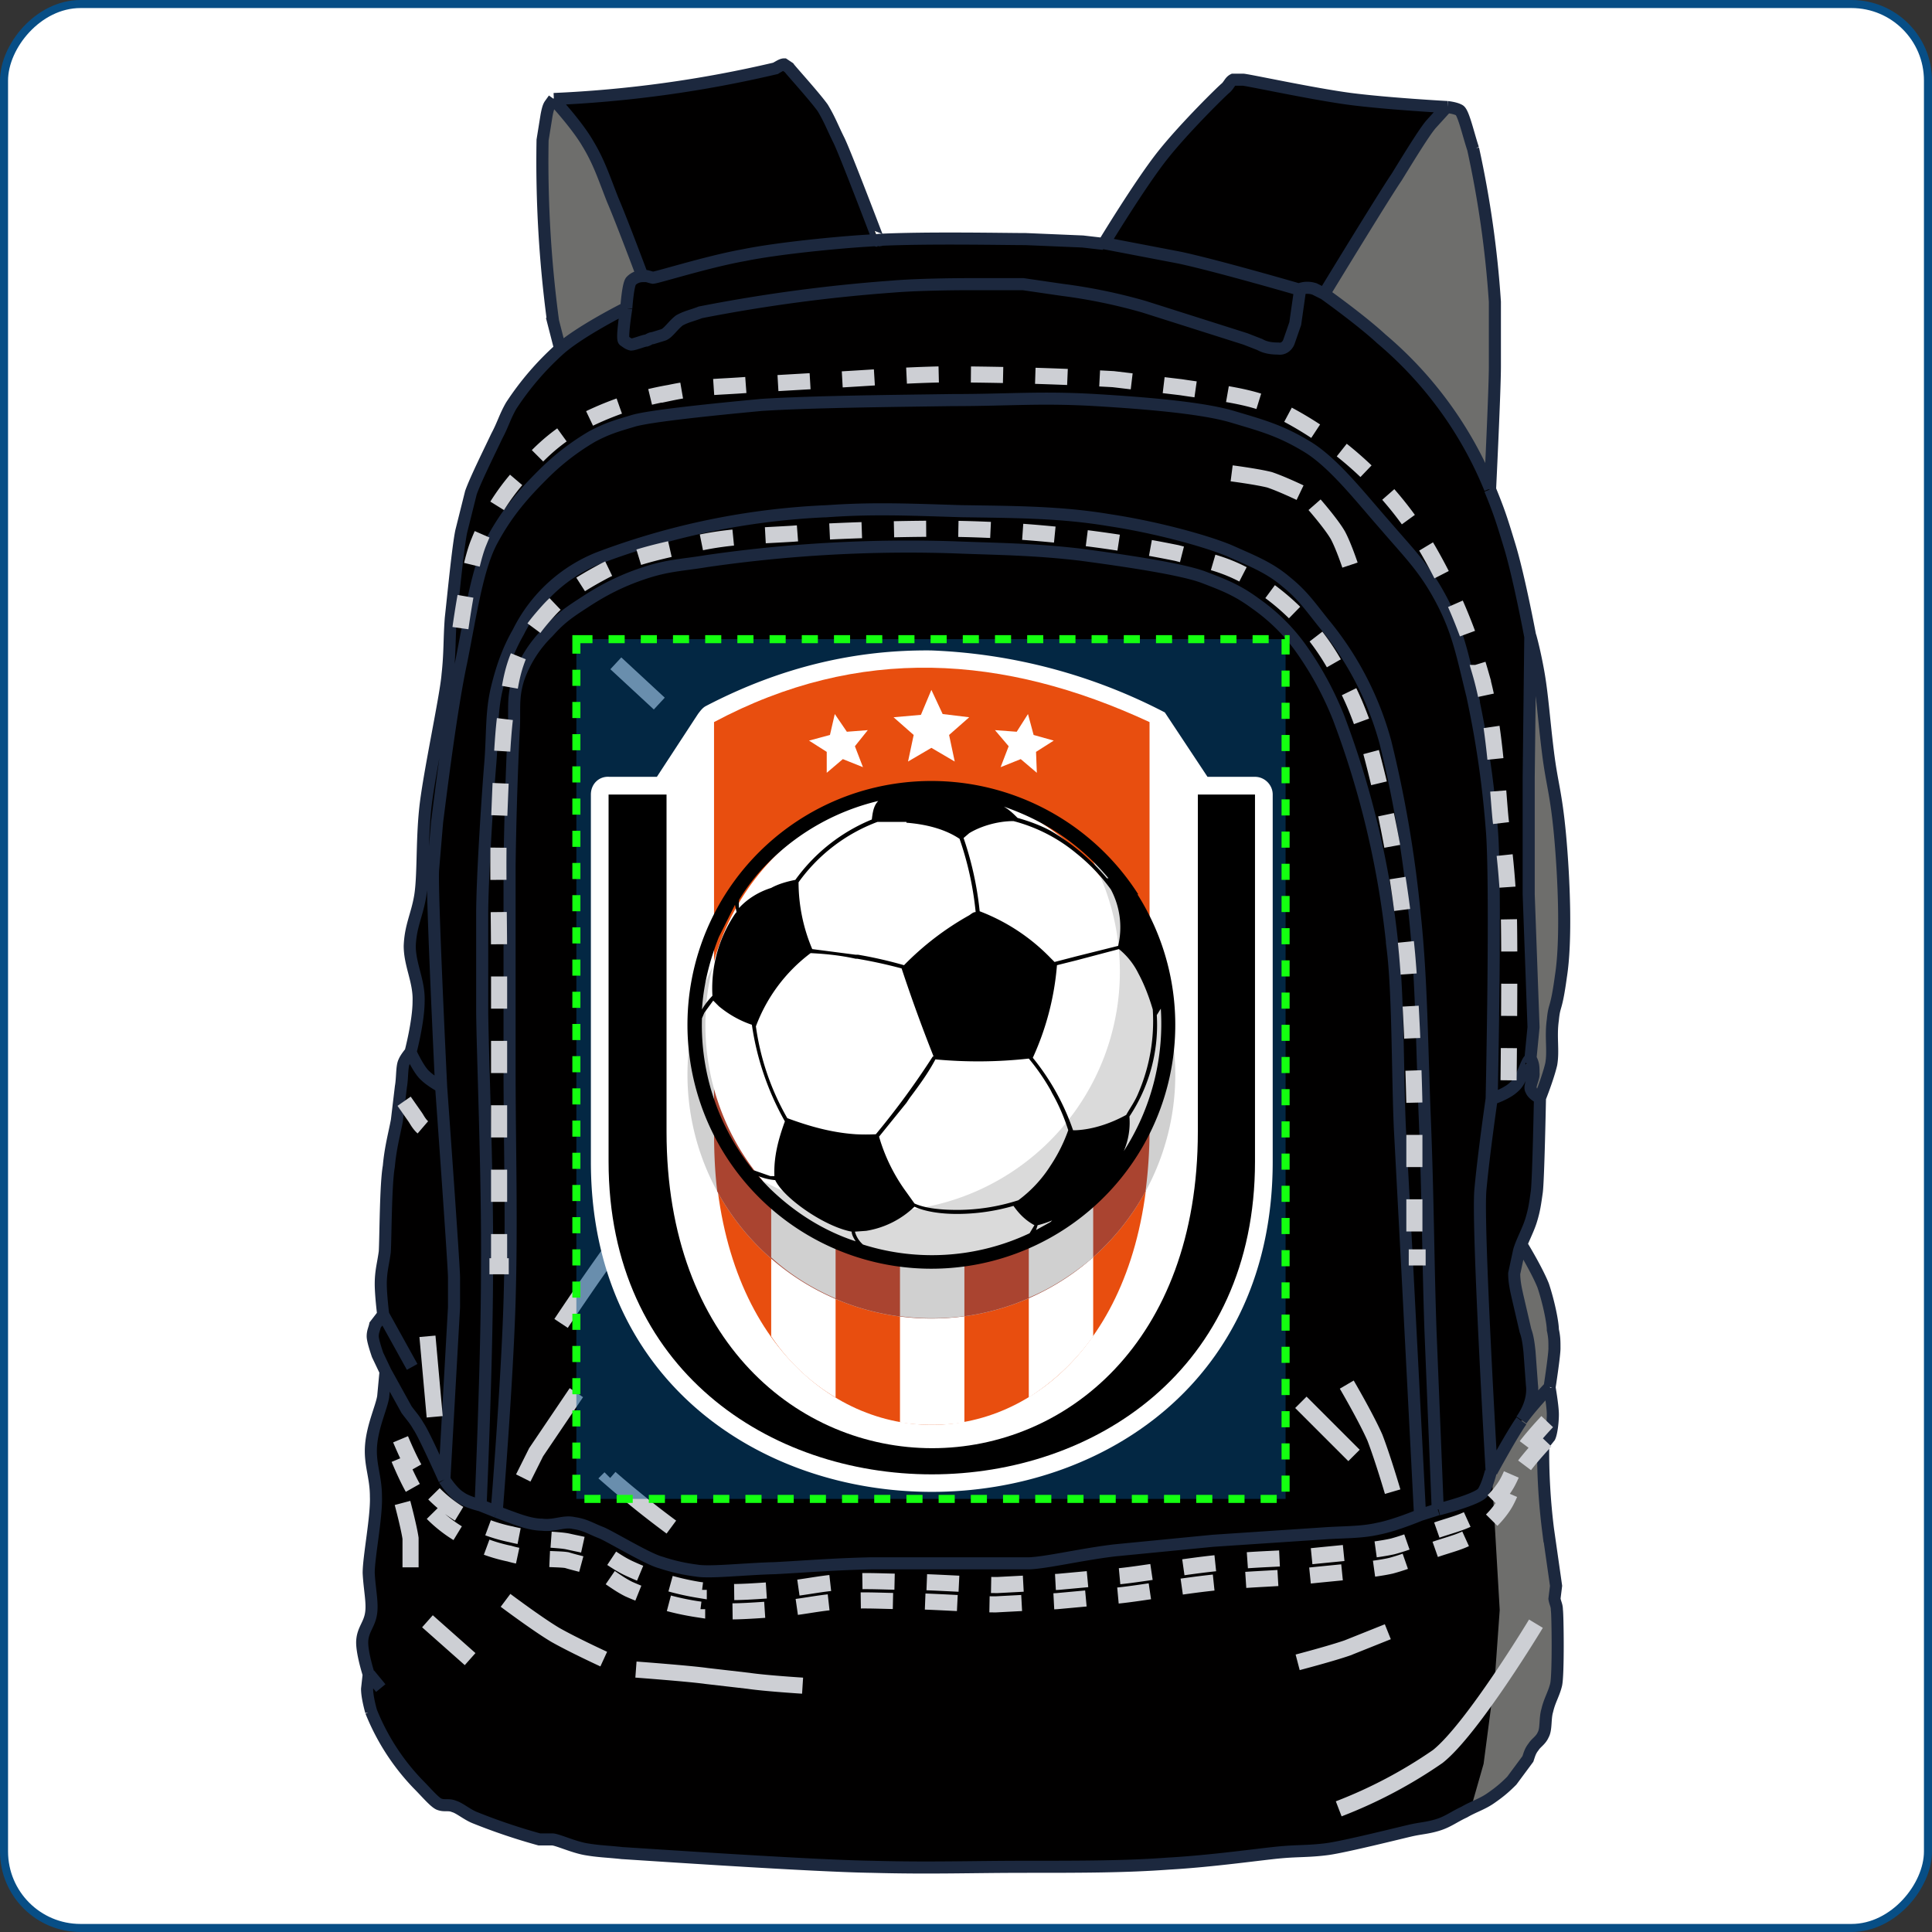 <svg fill="none" height="240" width="240" xmlns="http://www.w3.org/2000/svg">
  <rect width="100%" height="100%" fill="#333333" stroke="none"/>
  <rect transform="matrix(-1 0 0 1 239 0)" rx="9.5" fill="#fff" y=".5" x="-.5" height="239" width="239"></rect>
  <rect transform="matrix(-1 0 0 1 239 0)" rx="9.5" stroke="#074E86" y=".5" x="-.5" height="239" width="239"></rect>
  <path d="m45.6 209.8.2-1.7s-.9-2.8-.8-4.2c.1-1.4.9-2 1.1-3.4.2-1.3-.2-3-.3-5 0-2 1-7 .9-9.5 0-2.5-.8-4-.6-6.4.2-2.4 1.3-4.7 1.5-6l.3-3.2-1-2c-.2-.7-.6-1.9-.6-2.4 0-.6.2-.9.4-1.4.2-.5.9-1.3.9-1.3s-.3-2.4-.3-3.9.3-2.4.5-4c.1-1.5.1-8.3.4-10.5.3-2.3.8-4.1 1-5.7l.6-4.2c.2-1.2.1-2.5.4-3 .2-.6.8-1.3.8-1.3s1-3.8 1-6.3-1.2-4.5-1-7c0-2.4.8-3.7 1.2-6.1.4-2.5.2-6.5.6-10.6.4-4.2 2.6-14.2 2.8-17 .3-2.6.2-4.2.4-6.9s.9-9 1.3-10.8c.4-1.9.7-3 1.3-4.7.6-1.8 2.5-5.6 3.2-7 .7-1.6 1-2.5 1.9-4 .8-1.4 3.2-4.5 5.9-6.9l-.9-3.5a149.3 149.3 0 0 1-1.3-22.5l.5-3.1c.1-.5.2-1 .4-1.3l.5-.7s11.1-.8 15.7-1.5 11.3-2.1 11.8-2.3c.4-.2.8-.6 1-.5.4 0 .5.3.7.5.3.2 3.2 3.5 4.2 5 .9 1.4 1.2 2.3 2 3.9l4.9 12.4c.8 0 .2 0 0 0 6.1-.3 15.7-.1 18.3 0 2.8 0 4.3 0 7 .2l2.7.3s4.6-7.6 7.4-11.1c2.8-3.5 7.5-8 7.8-8.4.4-.3.5-.7 1-.9h1.1c.5 0 8.8 1.8 13.4 2.4 4.7.6 12 1 12 1s1 .1 1.5.4c.5.3 1.1 3 1.7 4.8a127.8 127.8 0 0 1 2.7 19v8c0 3-.6 15.3-.6 15.3a132 132 0 0 1 6 22.8c.5 2.8.7 6 1.2 10s1 5 1.5 10.3c.5 5.5.8 13 .2 17.5-.7 4.4-.9 3.3-1.1 5.4-.3 2.1.1 3.8-.2 5.5-.4 1.7-1.4 4.2-1.4 4.2s-.9-.4-1.1-1c-.3-.4.4-1.5.3-2.1 0-.7 0-1.1-.3-1.7-.4-.5-1.1 2.5-2 3.3-1 .9-3 1.5-3 1.5s-1 6.9-1.3 11.3c-.4 4.5 1.4 35 1.4 35s2.5-4.6 3.7-6.3c1.2-1.7 3.5-4.1 3.5-4.1s.5 2.2.4 3.3c0 1.1-.2 2.4-.4 2.8l-.8 1c-.3.4.3 7.7.6 10.4l1 7-.2 1.7c0 .6.2.8.3 1.4.1.5.2 8 0 9.3-.4 1.3-.9 2-1.2 3.1-.3 1.2 0 2.4-.5 3.1-.3.7-1 1-1.2 1.5l-.8 1.5c-.3.5-1 1.8-2 2.7-.8 1-1.4 1.4-2.4 2.1-1 .7-2.2 1.1-3.4 1.8-1.3.6-2 1.2-3.3 1.6-1.3.4-2 .4-3.4.7-1.3.2-8 2-10.3 2.3-2.3.3-3.6.2-5.8.4-2.3.2-8.5 1-13.9 1.4-5.4.4-10.8.3-17.7.4-7 0-11.7.2-19.1 0-7.5-.2-29.3-1.6-31-1.7-1.9-.2-3-.2-4.7-.5-1.6-.3-3.5-1.1-4.1-1.2H67a75 75 0 0 1-8-2.7c-1-.5-2-1.2-2.6-1.4-.7-.2-1.2 0-1.9-.3s-1.6-1.4-2.6-2.4a27.7 27.7 0 0 1-5.8-9c-.3-1.2-.6-2.2-.5-2.9Z" fill="#010000"></path>
  <path d="M192.5 172.4s.6-3.9.6-4.8c0-.9 0-1.4-.2-2.2 0-1-.5-3.5-1.2-5.6-.8-2-2.7-5.2-2.7-5.2l-.9 3.7v1.4l.3 1.3.6 1.7a24 24 0 0 1 1.2 7.5v1.9l.5 2.3 1.8-2Zm-2.3-20.7c.4-1.3.5-2.1.7-3.5.2-1.3.4-11.7.4-11.7s-.9-.4-1.1-1c-.3-.4.4-1.5.3-2.1 0-.7 0-1.1-.3-1.7-.4-.5-1.1 2.5-2 3.3v2.4c.2 4.5.7 9 1.8 13.4l.2 1Z" fill="#6E6E6C"></path>
  <path d="M191.3 136.5s1-2.5 1.4-4.2c.3-1.7-.1-3.4.2-5.5.2-2.1.4-1 1-5.4.7-4.4.4-12-.1-17.5-.5-5.4-1-6.3-1.5-10.3-.5-4-.7-7.2-1.2-10s-1-4.5-1-4.5l-.2 17.5v14.5l.6 16.5-.3 4.1c.4.6.3 1 .3 1.7 0 .6-.6 1.7-.3 2.2.2.5 1 .9 1 .9Zm-6 86.8c1-.7 1.6-1.2 2.5-2.1l2-2.7c.2-.6.3-1 .7-1.5.3-.5.9-.8 1.2-1.5.4-.7.2-2 .5-3 .3-1.3.8-2 1.1-3.2.3-1.2.2-8.8.1-9.3 0-.6-.2-.8-.3-1.4l.2-1.6-1-7a78 78 0 0 1-.6-10.5l.8-1c.2-.4.4-1.7.4-2.8 0-1-.4-3.3-.4-3.3l-1.8 2a38 38 0 0 0-5.4 8.4l1 17.2-.6 8.4-1.4 10.7-1.6 5.6c1-.5 1.8-.8 2.6-1.4ZM178 48.8a55 55 0 0 1 7 12l.7-15.3v-8a127.8 127.8 0 0 0-2.7-19c-.6-1.9-1.2-4.5-1.7-4.8-.5-.3-1.5-.4-1.5-.4l-2 2.2c-.8 1-2.7 4-4.3 6.6l-9 14.5s4.5 3.2 7.1 5.6a48 48 0 0 1 6.5 6.6ZM78.5 35c.5-.5 1-.7 1.4-.7 0 0-2.5-6.7-3.7-9.5-1.1-2.8-1.7-4.7-3.1-7-1.4-2.4-4.3-5.5-4.3-5.5l-.5.7-.4 1.3-.5 3a149.3 149.3 0 0 0 1.4 22.5c.2 1.5.8 3.6.8 3.6 2.6-2.3 8.3-5 8.3-5s.2-3 .6-3.5Z" fill="#6E6E6C"></path>
  <path d="M188.5 161.1c-.2-1-.4-1.9-.4-2.8 0-.6.3-1.8.6-2.8.3-1.1 1-2.5 1.5-3.8.4-1.3.5-2.1.7-3.5.2-1.3.4-11.7.4-11.7s-.9-.4-1.1-1c-.3-.4.4-1.5.3-2.1 0-.7 0-1.1-.3-1.7-.4-.5-1.1 2.5-2 3.3-1 .9-3 1.5-3 1.5s-1 6.9-1.3 11.3c-.4 4.5 1.4 35 1.4 35s2.5-4.6 3.7-6.3a6 6 0 0 0 1.3-4.4l-.3-4.1c0-.9-.2-1.8-.4-2.6l-1.1-4.3Z" fill="#010000"></path>
  <path d="m45.8 208-.2 1.8c0 .7.2 1.7.5 2.8a28 28 0 0 0 5.8 9c1 1 2 2.2 2.6 2.5.7.3 1.2 0 1.9.3.7.2 1.6 1 2.6 1.4a75 75 0 0 0 8 2.7h1.6c.6 0 2.5.9 4.1 1.2 1.7.3 2.8.3 4.6.5 1.8.1 23.6 1.6 31 1.7 7.5.2 12.2 0 19.2 0 6.9 0 12.3 0 17.7-.4 5.4-.3 11.6-1.2 13.9-1.4 2.2-.2 3.5-.1 5.8-.4 2.2-.3 9-2 10.3-2.3 1.3-.3 2.1-.3 3.4-.7 1.3-.4 2-1 3.3-1.6 1.2-.7 2.3-1 3.4-1.8 1-.7 1.6-1.2 2.5-2.1l2-2.7c.2-.6.3-1 .7-1.5.3-.5.9-.8 1.2-1.5.4-.7.2-2 .5-3 .3-1.3.8-2 1.1-3.2.3-1.2.2-8.8.1-9.3 0-.6-.2-.8-.3-1.4l.2-1.6-1-7a78 78 0 0 1-.6-10.5l.8-1c.2-.4.4-1.7.4-2.8 0-1-.4-3.3-.4-3.3M45.8 208s-.9-2.8-.8-4.2c.1-1.4.9-2 1.1-3.4.2-1.3-.2-3-.3-5 0-2 1-7 .9-9.5 0-2.5-.8-4-.6-6.4.2-2.4 1.3-4.7 1.5-6l.3-3.2m-2 37.7 1.4 1.7m145.2-37.4s.6-3.9.6-4.8c0-.9 0-1.4-.2-2.3 0-.9-.5-3.4-1.2-5.5-.8-2-2.7-5.1-2.7-5.1m3.5 17.7s-2.3 2.4-3.5 4.1m2.3-40s-.2 10.4-.4 11.7c-.2 1.4-.3 2.2-.7 3.5-.4 1.3-1.2 2.7-1.5 3.8l-.6 2.8c0 1 .2 1.9.4 2.8l1 4.3c.3.8.4 1.7.5 2.6l.3 4.1c.2 1.6-.4 3.1-1.3 4.4m2.3-40s1-2.5 1.4-4.2c.3-1.7-.1-3.4.2-5.5.2-2.1.4-1 1-5.4.7-4.4.4-12-.1-17.5-.5-5.4-1-6.3-1.5-10.3-.5-4-.7-7.2-1.2-10s-1-4.5-1-4.5m1.2 57.4s-.9-.4-1.1-1c-.3-.4.4-1.5.3-2.1 0-.7 0-1.1-.3-1.7m-25.7-95.1-1.2-.6c-.6-.2-1.2-.2-1.8 0m3 .6s7.3-12 9-14.5c1.6-2.6 3.5-5.7 4.3-6.6l2-2.2m-15.3 23.3s4.5 3.2 7.1 5.6a48 48 0 0 1 13.5 18.6M161.5 36s-10.3-3-15-4l-9.4-1.8m24.4 5.8-.5 3.5-.1.7-.8 2.3c-.2.5-.7.9-1.3.8-.8 0-1.6-.1-2.3-.5l-1.8-.7-6.3-2-6.3-2a68 68 0 0 0-10.2-2.1l-4.8-.7h-7s-5.6 0-9.2.3A199.3 199.3 0 0 0 87 38.8c-1 .4-1.7.5-2.6 1-.8.6-1.4 1.6-2 1.8l-1.3.4c-.3 0-.5.2-.8.3-.3 0-1.5.5-1.9.5-.4-.1-.6-.3-.9-.5-.3-.3.3-4 .3-4m2-4c.5-.1.8.1 1.3.2.5 0 6.8-2 11.3-2.8 4.4-.9 12-1.6 15.3-1.8 3.2-.2.8 0 1.3 0m-29.2 4.4a2 2 0 0 0-1.4.6c-.4.4-.6 3.4-.6 3.4m2-4s-2.5-6.7-3.7-9.5c-1.1-2.8-1.7-4.7-3.1-7-1.4-2.4-4.3-5.5-4.3-5.5m9 26s-5.6 2.8-8.2 5.1m0 0a35.6 35.6 0 0 0-6 7c-.8 1.4-1 2.3-1.8 3.8-.7 1.5-2.6 5.3-3.2 7L57.3 66c-.4 1.9-1 8.1-1.3 10.8-.2 2.7-.1 4.3-.4 7-.2 2.7-2.4 12.7-2.8 16.9-.4 4-.2 8.1-.6 10.6-.4 2.4-1.2 3.7-1.3 6.2 0 2.4 1.2 4.4 1.1 6.9 0 2.5-1 6.3-1 6.3m18.6-87.3-.9-3.5a149.3 149.3 0 0 1-1.3-22.5l.5-3.1c.1-.5.2-1 .4-1.3l.5-.7M51 130.7s1 2.2 1.8 2.9c.7.7 2 1.4 2 1.4m-3.8-4.3s-.6.7-.8 1.2c-.3.6-.2 2-.4 3.1l-.5 4.2c-.3 1.6-.8 3.4-1 5.7-.4 2.2-.4 9-.5 10.6-.2 1.5-.5 2.4-.5 4 0 1.4.3 3.8.3 3.8m7.2-28.3s-1.2-24.6-1-27l.5-5.9c.3-2.3 1.7-13.9 3-19.9 1.2-6 2-11.8 3.9-15.2 1.9-3.5 4-5.8 6.2-8a30 30 0 0 1 6.2-4.8c1.9-1 3-1.3 5-1.9 1.9-.6 9.6-1.4 16-2 6.2-.4 16.8-.5 23.7-.6 7 0 11-.4 17.8 0 6.7.4 13.5 1 17.1 2.1 3.7 1.1 5.9 1.7 9.2 3.7 3.3 2 6.7 6.4 9.7 9.8 3 3.5 4.9 5.3 7 9.3 2.1 4 2.6 7 3.8 11.8a123 123 0 0 1 2.4 16.4c.6 6.4 0 33.7 0 33.7M54.8 135s1.6 22.2 1.6 23.7v3.7l-1.2 21.4m-7.6-20.5 3.6 6.5m-3.6-6.5-1 1.3c-.1.5-.3.8-.3 1.4 0 .5.4 1.7.6 2.3l1 2.1m7.3 13.4s-2.6-5.8-3.2-6.6c-.5-.9-1-1.4-1.5-2.1l-2.6-4.7m7.3 13.4s1 1.6 2 2.2c.8.6 2.5 1 2.5 1m116.7 1.2s-3.1 1.3-5.2 1.7c-2.2.5-4.3.4-7 .6l-13.5.9-12.3 1.2c-4.1.5-8.3 1.5-10.5 1.6h-19.6c-4.7.1-8.2.4-12 .6-3.9.1-8.1.6-9.8.3a23 23 0 0 1-4.4-1c-1.6-.4-6.2-3.2-7.4-3.7-1.3-.5-2-1-3.4-1.2-1.3-.3-2.4.4-4 .2-1.5 0-3.4-.8-4-1l-1.6-.6m114.7.4 2.2-.7m-2.2.7-1.6-31-.9-17c-.3-6.7-.2-16.8-.9-22.4a112.4 112.4 0 0 0-6.7-28.6 41 41 0 0 0-4.8-8.8A23.5 23.5 0 0 0 156 75c-2.3-1.7-3.9-2.3-6.5-3.3-2.7-1-9.3-2-15.3-2.8-6-.7-10.5-.7-15.4-.9a174.7 174.7 0 0 0-31 1.7c-3 .5-4.8.5-7.8 1.5s-5.2 2.2-7.2 3.5c-2 1.3-3.1 2-4.7 3.8a15.1 15.1 0 0 0-3.7 5.8c-.8 2.5-.4 4-.6 6.7a503 503 0 0 0-.5 16.6v25.1c0 9.8.3 18.6 0 28.9-.3 10.2-1.6 26.2-1.6 26.2m117-.3s4.8-1.2 5.5-2.1c.6-.9 1-2.6 1-2.6m-6.6 4.7-.9-22.2c-.3-8.7-.3-16.1-.7-26.2-.4-10.1-.4-17.6-1.3-25.9a148 148 0 0 0-3.6-21 39.3 39.3 0 0 0-7.6-14.7c-1.7-2.1-2.6-3.5-4.7-5.2-2.1-1.8-4.2-2.6-7.1-3.9-2.9-1.2-9-2.9-15-3.8-6-1-11.8-1-18.3-1.1-6.5-.2-10.9-.4-16.6 0a91.1 91.1 0 0 0-28.4 5.8 19 19 0 0 0-10 9.2c-1.2 2.1-2 4.2-2.7 7.1-.7 3-.5 5.6-.8 9.3-.3 3.6-1 14.1-1 18.7v11.7c0 4.5.7 20.8.6 32.3 0 11.5-.8 29.4-.8 29.4m125.6-4.2s2.5-4.6 3.7-6.3m-3.7 6.3s-1.8-30.5-1.4-35c.4-4.4 1.4-11.3 1.4-11.3m0 0s1.9-.6 2.8-1.5c1-.8 1.7-3.8 2-3.3m0 0 .4-4.1-.6-16.5V96.6l.2-17.5m0 0s-1.4-7.5-2.6-11.4c-1-3.3-1.3-4.2-2.4-6.9M59.7 187l2 .8M179.8 13.3s1 .1 1.5.4c.5.3 1.1 3 1.7 4.8a127.8 127.8 0 0 1 2.7 19v8c0 3-.6 15.3-.6 15.3m-5.3-47.5s-7.3-.4-12-1c-4.6-.6-12.9-2.4-13.4-2.4h-1.2c-.4.2-.5.6-.9 1-.3.2-5 4.8-7.8 8.3-2.8 3.5-7.4 11.1-7.4 11.1m0 0-2.6-.3-7.1-.3c-2.6 0-12.2-.2-18.3.1m0 0S105 19 104.2 17.4c-.8-1.6-1.1-2.5-2-4-1-1.4-4-4.7-4.2-5l-.6-.4c-.3 0-.7.3-1.1.5a148.3 148.3 0 0 1-27.5 3.8" stroke-width="1.5" stroke="#1C283E"></path>
  <path d="M187.4 134.2s.2-17.3 0-21.6c-.2-4.2-.5-6.6-1-10.9-.4-4.2-.7-11.9-2.5-18.1a68 68 0 0 0-6.5-15.3 44.4 44.4 0 0 0-20.3-18.2c-3-1.1-7.2-1.5-10.4-2l-8.4-1a399 399 0 0 0-20.9-.6c-5.5.1-10.1.5-14.1.7l-10.3.6c-3.8.3-6 .2-9.8 1A38 38 0 0 0 72 52.6c-3.4 2-5.4 4-7.7 6.8a27.8 27.8 0 0 0-4.8 7.9C58.1 70.6 57 79.5 57 79.5m3.8 77.8H62m1.2 0H62m0 0V120c0-7-.2-12.8 0-18 .2-5.2.4-10.5.8-13.3.5-2.8.6-4.7 1.6-7.2 1-2.4 2-3.7 3.7-5.6 1.8-2 4-3.4 7-5 2.9-1.5 6.5-2.4 11-3.3 4.3-1 7.5-1 12.4-1.3 4.9-.4 14.9-.7 20.5-.6a150.5 150.5 0 0 1 27.2 3c3.4.9 5.5 1.2 8.5 2.8a29.2 29.2 0 0 1 11.6 12c1.6 2.8 2.4 4.8 3.5 8a152.4 152.4 0 0 1 5 27.1c.5 5.7.8 13.8.9 18.5v19.1m0 0h1.4m-1.4 0h-.7m17.2 20.4s-2 2.1-3.1 3.7c-1 1.6-1.3 3.2-2.3 4.6a11.5 11.5 0 0 1-3.4 3.2c-1.4 1-3 1.3-5 2-2 .8-3.2 1.4-5.4 2-2.2.5-6 .8-9.9 1.2-3.8.4-6.9.3-11.2.8-4.4.4-9.8 1.4-12.8 1.7l-7.6.7-7.6.4c-3 0-8-.4-11.1-.4-3.1 0-4.9-.2-8 0-3.2.2-5.1.8-8.4 1-3.3.2-6.1.5-9.6 0a33 33 0 0 1-8.5-2.6c-1.8-.8-3.1-2-4.4-2.6-1.2-.4-2-.5-3.3-.8-1.3-.3-4.4-.2-7.1-.9a20 20 0 0 1-6.7-2.7 16.8 16.8 0 0 1-4.7-4.5c-1.5-2-3.8-8.3-3.8-8.3m1.9-38.3.7 1 .7 1c.2.3.5.9 1 1.3.4.5 1 .8 1.3 1l1 .6M192 179s-2 2.1-3.1 3.7c-1 1.6-1.3 3.2-2.3 4.6a11.5 11.5 0 0 1-3.4 3.2c-1.4 1-3 1.3-5 2-2 .8-3.2 1.4-5.4 2-2.2.5-6 .8-9.9 1.2-3.8.4-6.9.4-11.2.8-4.4.4-9.8 1.4-12.8 1.7l-7.6.7-7.6.4c-3 0-8-.4-11.1-.4-3.1 0-4.9-.2-8 0-3.2.2-5.1.8-8.4 1-3.3.2-6.1.5-9.6 0a33 33 0 0 1-8.5-2.5c-1.8-.9-3.1-2.2-4.4-2.6-1.2-.5-2-.6-3.3-1-1.3-.2-4.4 0-7.1-.8a20 20 0 0 1-6.7-2.7 16.8 16.8 0 0 1-4.7-4.5c-1.5-2-3.8-8.3-3.8-8.3" stroke-width="2" stroke-dasharray="4 4" stroke="#CDCFD4"></path>
  <path d="M50 186.7s.8 3 1 4.4v3.6m2.1 6.7 5.3 4.7m4.4-7.3s4 3 6.2 4.3c2.3 1.3 6 3 6 3m4 1.3s6.7.5 8.8.8l5.2.6c2 .3 6.7.6 6.7.6m61.5-2.9s4.2-1.1 6.2-1.8l5-2m18.4-1s-7.9 13.1-12.2 16.5a58.5 58.5 0 0 1-12.3 6.5m1-52.7s2.4 4.1 3.5 6.6c1 2.6 2.2 6.7 2.2 6.7m-11.4-11.1 6.6 6.6m-80.8-40s-6.4 7.8-9.7 12.2c-3.3 4.3-8 11.4-8 11.4m1.9 8.6-5 7.4-1.6 3.2m10.8 0a120.7 120.7 0 0 0 7.6 6.1M53.1 166l.9 10m22.5-93.6 5.4 5M153 58.8s3.1.4 4.7.8c1.5.5 3.8 1.6 3.8 1.6m1.8 1.5s2.1 2.4 2.9 3.8c.7 1.3 1.5 3.7 1.5 3.7" stroke-width="2" stroke="#CDCFD4"></path>
  <path d="M71.6 79.4h88.1v106.8H71.6z" stroke-dasharray="2 2" stroke="#14FF10" fill-opacity=".5" fill="#074E86"></path>
  <path clip-rule="evenodd" d="M75.7 96.5h5.9l5.1-7.8c.3-.4.6-.8 1-1 9.4-4.9 18.7-7 28-6.9a68.5 68.5 0 0 1 29 7.7l5.3 8h5.9c1.2 0 2.2 1 2.2 2.2v45.6c0 54.7-84.7 54.7-84.7 0V98.7c0-1.3 1-2.3 2.3-2.2Z" fill-rule="evenodd" fill="#fff"></path>
  <path clip-rule="evenodd" d="M75.6 98.7h80.3v45.6c0 51.8-80.3 51.8-80.3 0V98.7Z" fill-rule="evenodd" fill="#000"></path>
  <path clip-rule="evenodd" d="M88.7 89.7h54.1l6 9v41.9c0 52.4-66 52.4-66 0v-42l5.9-9Z" fill-rule="evenodd" fill="#fff"></path>
  <path clip-rule="evenodd" d="M88.7 89.7c18-9.6 36-8.4 54.1 0v50.7c0 48.8-54.1 48.8-54.1 0V89.7Z" fill-rule="evenodd" fill="#E84E0F"></path>
  <path clip-rule="evenodd" d="M119.8 176.7c-2.7.4-5.4.4-8 0v-49.4h8v49.4Zm16-10.7a28.6 28.6 0 0 1-8 7.6v-46.3h8V166Zm-40-38.7h8v46.3a25 25 0 0 1-8-7.6v-38.7Z" fill-rule="evenodd" fill="#fff"></path>
  <path clip-rule="evenodd" d="M115.7 103.2a30.3 30.3 0 1 1 0 60.6 30.3 30.3 0 0 1 0-60.6Z" fill-rule="evenodd" fill="#D0D0D0"></path>
  <path clip-rule="evenodd" d="M142.8 119.9v20.5a59 59 0 0 1-.5 7.6 30.3 30.3 0 0 1-53.2 0c-.3-2.4-.4-5-.4-7.6v-20.5a30.3 30.3 0 0 1 54.1 0Z" fill-rule="evenodd" fill="#AA4430"></path>
  <path clip-rule="evenodd" d="M119.8 163.5a30.3 30.3 0 0 1-8 0v-36.2h8v36.2Zm16-7.3c-2.4 2-5.1 3.8-8 5v-33.9h8v28.9Zm-40-28.9h8v34c-3-1.3-5.7-3-8-5.1v-28.9Z" fill-rule="evenodd" fill="#D0D0D0"></path>
  <path clip-rule="evenodd" d="M115.7 157a29.8 29.8 0 0 0 0-59.4 29.8 29.8 0 0 0 0 59.5Z" fill-rule="evenodd" fill="#fff"></path>
  <path clip-rule="evenodd" d="M133.8 103.7a29.7 29.7 0 1 1-42.4 40.8 29.8 29.8 0 0 0 42.4-40.8Z" fill-rule="evenodd" fill="#DADADA"></path>
  <path clip-rule="evenodd" d="M139.6 143a9 9 0 0 0 .7-4.3 20.5 20.5 0 0 0 3.4-12.6l.5-.8a29.2 29.2 0 0 1-4.6 17.7Zm-5.9-2.6h-.4a29.4 29.4 0 0 0-5-9 34.2 34.2 0 0 0 3-11.5l2.4-.6 5.3-1.4a9 9 0 0 1 2.4 3c.7 1.3 1.3 2.8 1.8 4.5a22.6 22.6 0 0 1-1.8 10.4c-.4 1-1 1.8-1.5 2.7-2 1.1-4.2 1.8-6.2 1.9Zm-3.2 4.4a16 16 0 0 1-4 4.3 24.8 24.8 0 0 1-7.6 1.2c-2 0-4-.2-5.3-.8l-1-1.4a22 22 0 0 1-3.4-6.9l3.4-4.2.4-.6c1.2-1.6 2.3-3.1 3.2-4.8a57 57 0 0 0 11.6-.1 27 27 0 0 1 2.7 3.9l.2.4c.8 1.4 1.5 3 2 4.6a20 20 0 0 1-2.2 4.4Zm0 7-1.8 1 .2-.6a11 11 0 0 0 1.8-.6l-.2.2Zm-2.6 1.4a28.4 28.4 0 0 1-20.7 1.4 3.3 3.3 0 0 1-1-1.6l1.4-.1a11.2 11.2 0 0 0 6-3c1.3.6 3.2.9 5.3.9a25.4 25.4 0 0 0 7-1c.7 1 1.5 1.8 2.6 2.4l-.6 1Zm-21.6 1c-4-1.3-7.6-3.6-10.6-6.5l-.2-.2a29 29 0 0 1-1.3-1.4 7.4 7.4 0 0 0 2.1.5c1.1 2.3 6.2 5.8 9.5 6.4 0 .4.3.9.5 1.2Zm-12.5-8.8h-.2a28.6 28.6 0 0 1-6.4-18.9l.3-.7 1.1-1.5.7.7c1.2 1 2.6 1.8 4.1 2.3a34.5 34.5 0 0 0 4.1 12c-.8 2.2-1.4 4.4-1.3 6.8h-.5l-2-.7Zm-4.5-29 2-4 .2.9-.1.1a16.5 16.5 0 0 0-2.9 10.3 9 9 0 0 0-1.3 1.7c.2-3.2 1-6.2 2.1-9Zm6.2-9.3.2-.2a28.6 28.6 0 0 1 13.4-7.4c-.6.6-.7 1.5-.8 2.3a22 22 0 0 0-9.5 7.5c-1 .2-2.1.5-3 1-1.6.5-3 1.4-4 2.5a8.8 8.8 0 0 1 0-1 24 24 0 0 1 3.7-4.7Zm20.4 24.1a99.1 99.1 0 0 1-7.1 9.7 24.6 24.6 0 0 1-2.5 0c-3-.2-5.8-1-8.5-2a31.5 31.5 0 0 1-3.9-11.4 20.2 20.2 0 0 1 6.8-9.1c2 .1 3.8.3 5.6.7h.2a61 61 0 0 1 5.5 1.2 197 197 0 0 0 4 11Zm-3.3-29c2.5.2 4.8.8 6.6 2a39.6 39.6 0 0 1 2 9.1c-.3 0-.5.2-.8.4a35.6 35.6 0 0 0-8.1 6.2 53 53 0 0 0-5.7-1.3h-.3l-5.4-.7a21.3 21.3 0 0 1-1.7-8.3 21.2 21.2 0 0 1 9.8-7.5h3.6Zm7.8 1.3c1.3-.8 3.4-1.5 5.5-1.5a20.2 20.2 0 0 1 7.8 4c1.5 1.2 3 2.7 4.3 4.5a10 10 0 0 1 .9 7l-5.2 1.3-2.7.7-.5-.5a24.3 24.3 0 0 0-8.8-5.8 41 41 0 0 0-2-9.1l.7-.6Zm10.1-.6a28.8 28.8 0 0 1 7.2 6.2h-.2a26.4 26.4 0 0 0-7-5.9c-1.3-.7-2.7-1.2-4.1-1.6-.5-.5-1-1-1.7-1.4 2 .7 4 1.6 5.8 2.7Zm10.9 8.2a30.5 30.5 0 0 0-35.1-12.6 30.3 30.3 0 1 0 35 12.6Z" fill-rule="evenodd" fill="#000"></path>
  <path clip-rule="evenodd" d="m115.7 85.7 1.4 3 3.3.4-2.5 2.2.7 3.3-2.9-1.7-2.9 1.7.7-3.3-2.5-2.2 3.4-.3 1.3-3.1Zm-12 3 1.5 2.2 2.6-.2-1.6 2 1 2.6-2.5-1-2 1.7v-2.6l-2.2-1.4 2.6-.7.6-2.6Zm24 0-1.4 2.2-2.7-.2 1.7 2-1 2.6 2.5-1 2 1.7-.1-2.6 2.2-1.4-2.5-.7-.7-2.6Z" fill-rule="evenodd" fill="#fff"></path>
</svg>
